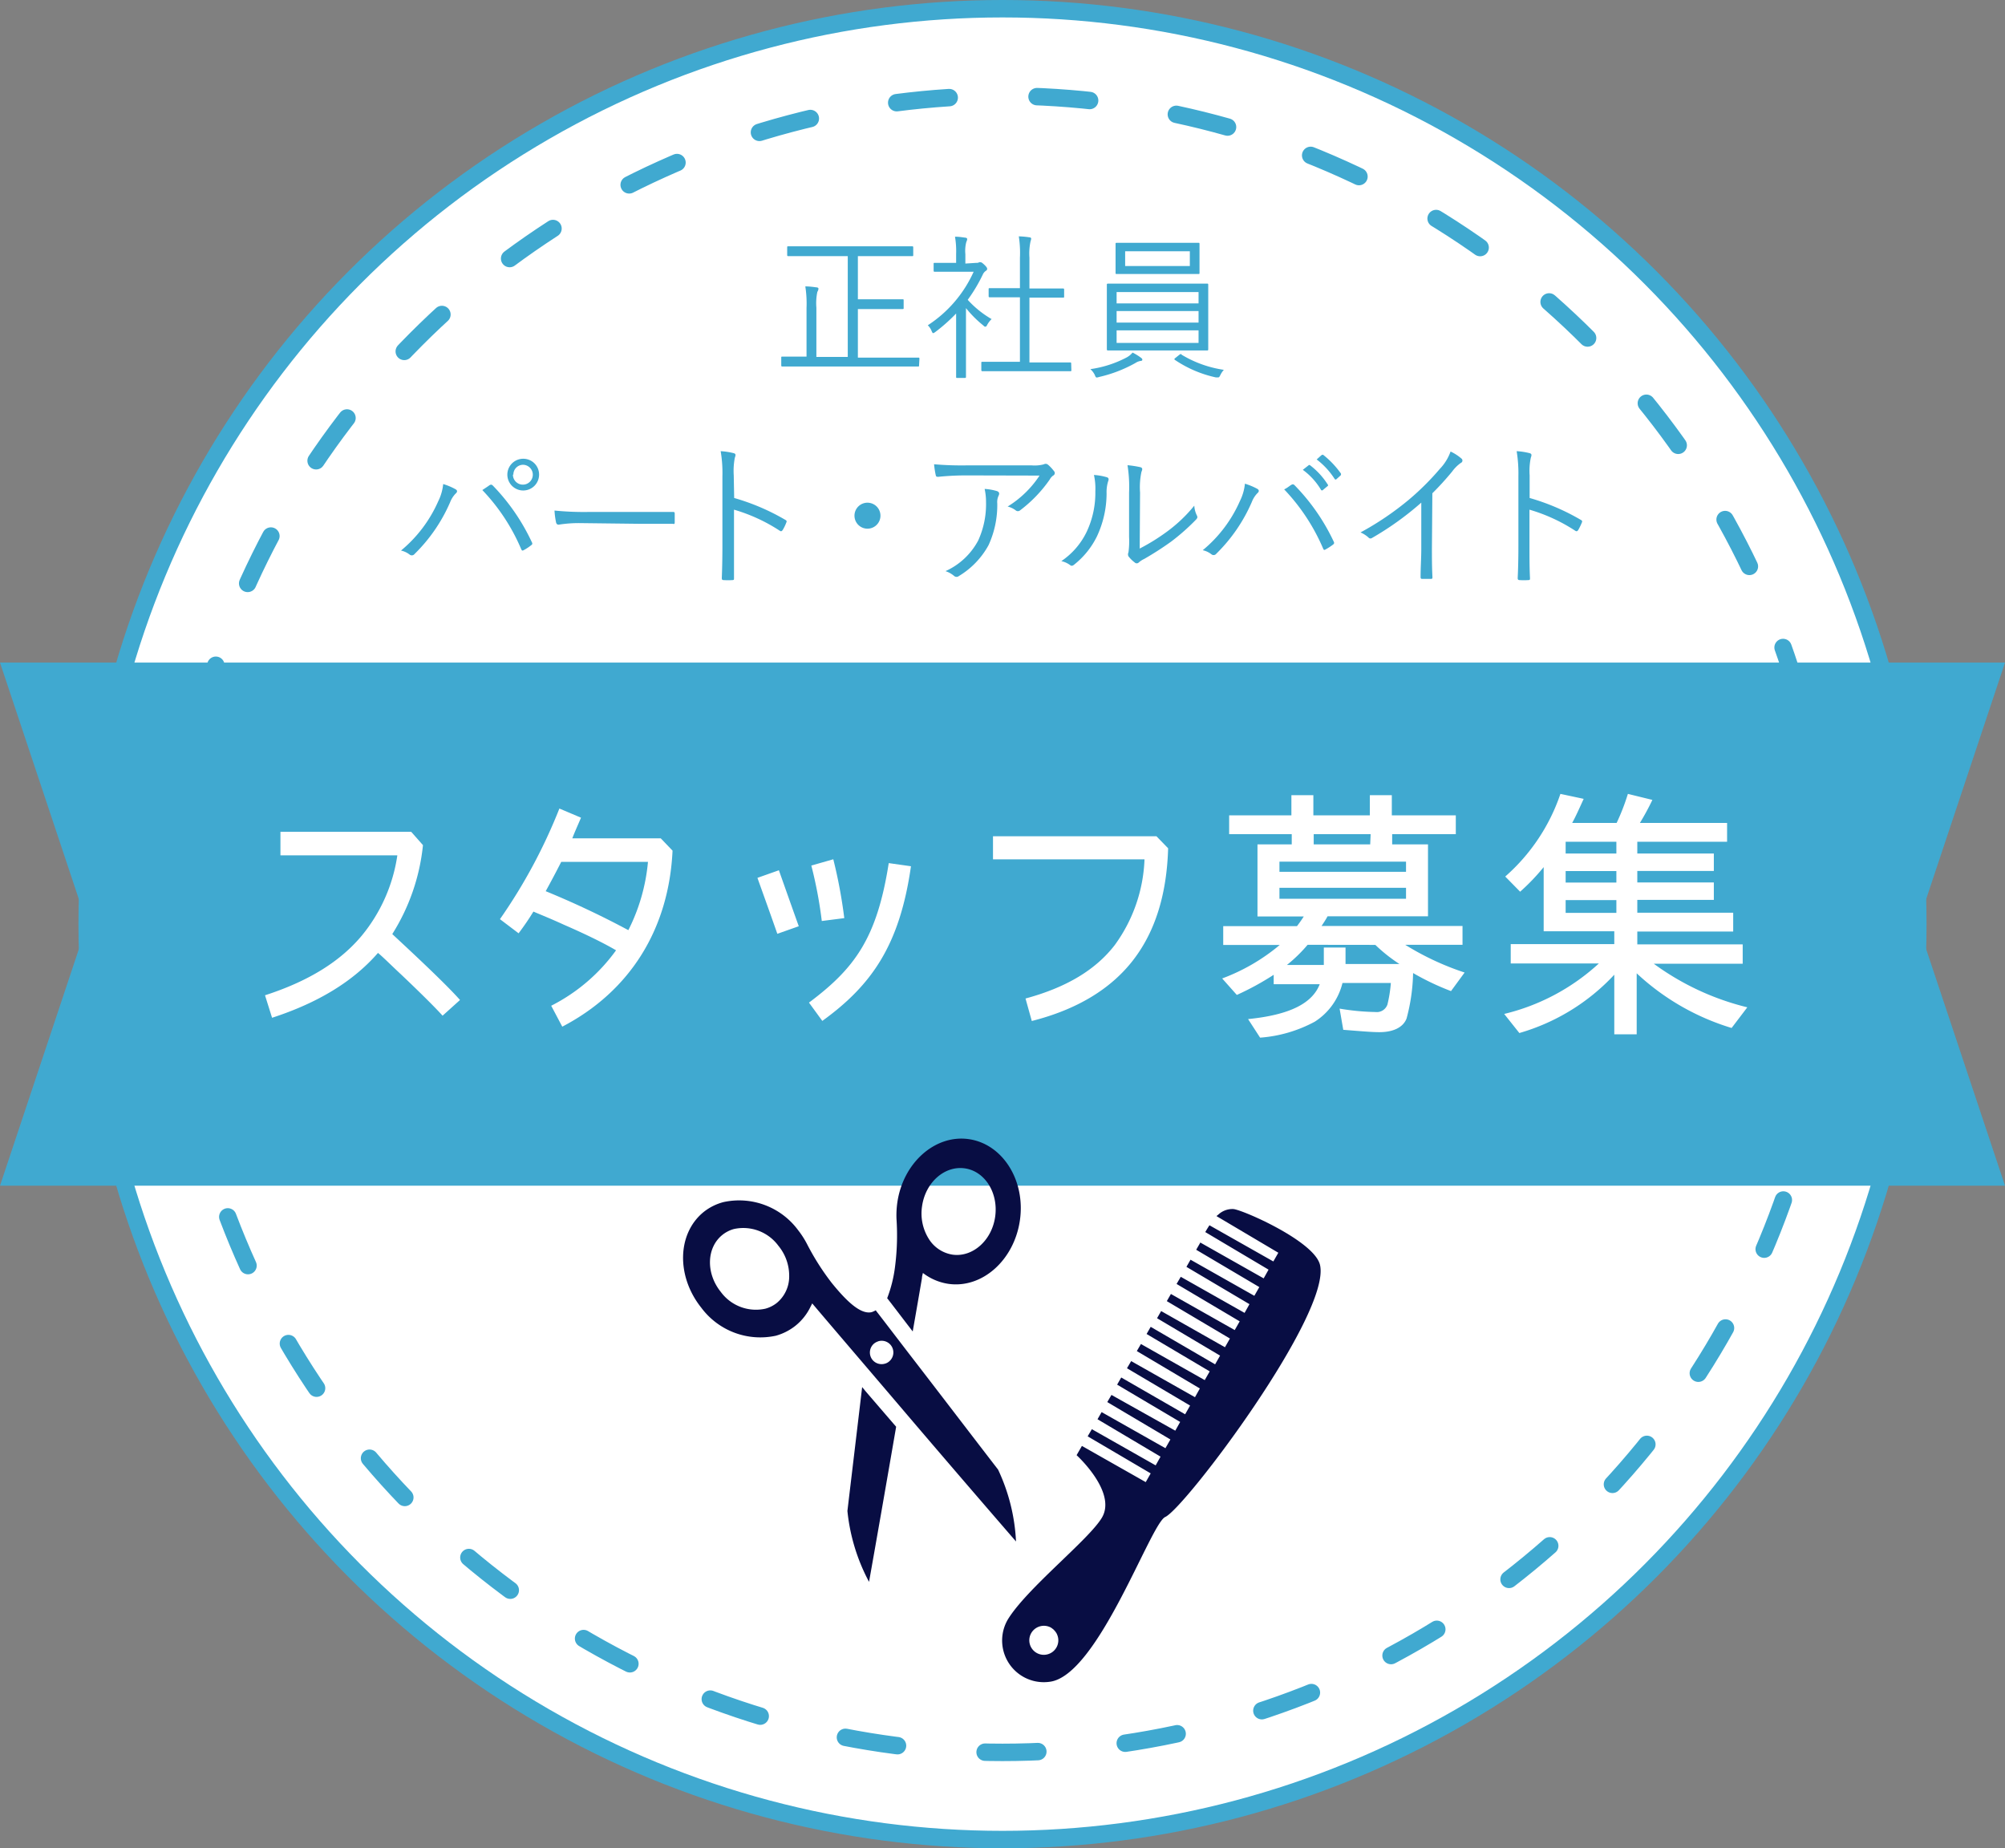 <svg xmlns="http://www.w3.org/2000/svg" viewBox="0 0 230 212"><rect x="0" y="0" width="230" height="212" fill="#808080" stroke="none"/><defs><style>.cls-1,.cls-4{fill:#fff;}.cls-1,.cls-2{stroke:#40a9d0;stroke-miterlimit:10;stroke-width:2px;}.cls-2{fill:none;stroke-linecap:round;stroke-dasharray:6.05 10.08;}.cls-3{fill:#40a9d0;}.cls-5{fill:#080d43;}</style></defs><g id="レイヤー_2" data-name="レイヤー 2"><g id="イラスト"><circle class="cls-1" cx="115" cy="106" r="105"/><circle class="cls-2" cx="115" cy="106" r="95"/><path class="cls-3" d="M105.43,41.89c0,.13,0,.15-.13.15s-.65,0-2.34,0H92.09c-1.68,0-2.24,0-2.33,0s-.14,0-.14-.15v-.84c0-.13,0-.15.14-.15s.65,0,2.33,0h.43V35.32a12.81,12.81,0,0,0-.14-2.47c.45,0,.9.06,1.27.11.15,0,.24.07.24.16a.83.83,0,0,1-.13.36,6.34,6.34,0,0,0-.11,1.82v5.64h3.6V29.38H92.92c-1.77,0-2.38,0-2.47,0s-.15,0-.15-.14v-.85c0-.12,0-.14.15-.14s.7,0,2.47,0h9.23c1.77,0,2.38,0,2.47,0s.14,0,.14.14v.85c0,.13,0,.14-.14.14s-.7,0-2.47,0H98.41v4.95h3.11c1.41,0,1.86,0,2,0s.14,0,.14.15v.83c0,.12,0,.14-.14.14s-.54,0-2,0H98.41v5.57H103c1.69,0,2.23,0,2.34,0s.13,0,.13.15Z"/><path class="cls-3" d="M112,30.15a.54.54,0,0,0,.33-.07.42.42,0,0,1,.16,0c.09,0,.21.08.45.31s.3.36.3.43,0,.15-.14.24a1,1,0,0,0-.36.43,18.07,18.07,0,0,1-1.73,2.9,11.42,11.42,0,0,0,2.74,2.21,2.69,2.69,0,0,0-.51.67c-.07.14-.12.2-.19.2s-.13,0-.24-.13a12.82,12.82,0,0,1-2-2v5.62c0,1.44,0,2.16,0,2.25s0,.14-.14.14h-.85c-.12,0-.14,0-.14-.14s0-.81,0-2.25v-5a19.86,19.86,0,0,1-2.36,2.1c-.13.09-.2.15-.27.15s-.11-.08-.18-.24a1.81,1.81,0,0,0-.44-.66,14.32,14.32,0,0,0,5.26-6.14h-2.61c-1.33,0-1.75,0-1.84,0s-.14,0-.14-.14v-.74c0-.13,0-.14.14-.14s.51,0,1.84,0h.6v-1a9.77,9.77,0,0,0-.13-2c.45,0,.79.06,1.17.11.14,0,.23.09.23.15a.83.83,0,0,1-.1.34,4,4,0,0,0-.11,1.4v1.08ZM122.9,42.43c0,.13,0,.15-.14.15s-.68,0-2.47,0H115.2c-1.77,0-2.38,0-2.47,0s-.16,0-.16-.15v-.79c0-.13,0-.14.16-.14s.7,0,2.47,0H117V34.1h-1.14c-1.65,0-2.21,0-2.3,0s-.15,0-.15-.14V33.2c0-.13,0-.15.15-.15s.65,0,2.3,0H117V29.58a12.37,12.37,0,0,0-.13-2.47,9.67,9.67,0,0,1,1.21.11c.12,0,.21.07.21.14a1.11,1.11,0,0,1-.07.31,6.55,6.55,0,0,0-.13,1.87v3.55h1.53c1.66,0,2.22,0,2.31,0s.14,0,.14.15V34c0,.12,0,.14-.14.14s-.65,0-2.31,0h-1.53v7.43h2.18c1.79,0,2.38,0,2.47,0s.14,0,.14.14Z"/><path class="cls-3" d="M130.78,41.41a1.58,1.58,0,0,0-.54.23,15.51,15.51,0,0,1-4.16,1.6,1,1,0,0,1-.27.06c-.1,0-.14-.08-.23-.31a2.21,2.21,0,0,0-.5-.65A12.72,12.72,0,0,0,129.24,41a2.27,2.27,0,0,0,.68-.56,6.18,6.18,0,0,1,.92.56c.12.09.2.15.2.25S131,41.39,130.78,41.41Zm7.82-3.26c0,1.33,0,1.83,0,1.91s0,.14-.14.14-.74,0-2.56,0h-6.21c-1.82,0-2.46,0-2.55,0s-.17,0-.17-.14,0-.58,0-1.91V34.6c0-1.37,0-1.84,0-1.93s0-.14.17-.14.73,0,2.55,0h6.21c1.82,0,2.47,0,2.56,0s.14,0,.14.14,0,.56,0,1.93Zm-1-8c0,.79,0,1,0,1.13s0,.15-.14.15-.69,0-2.41,0h-4.52c-1.73,0-2.33,0-2.43,0s-.13,0-.13-.15,0-.34,0-1.13v-1c0-.81,0-1.07,0-1.16s0-.14.13-.14.7,0,2.43,0h4.52c1.72,0,2.3,0,2.41,0s.14,0,.14.14,0,.35,0,1.16Zm-.11,3.35h-9.4V34.8h9.4Zm0,2.18h-9.4V37h9.4Zm0,2.21h-9.4v1.44h9.4Zm-1-9.07h-7.42v1.69h7.42Zm-1.21,11.88c.16-.11.18-.13.29,0a13,13,0,0,0,4.82,1.72A2.65,2.65,0,0,0,140,43c-.11.23-.16.29-.27.29l-.25,0a13.53,13.53,0,0,1-4.69-2c-.12-.09-.1-.12.09-.27Z"/><path class="cls-3" d="M50.26,57.52a5.73,5.73,0,0,0,.58-2,7.18,7.18,0,0,1,1.42.6c.25.14.2.34,0,.5a3,3,0,0,0-.63,1,18.68,18.68,0,0,1-4.07,5.92.4.4,0,0,1-.56.08,2.47,2.47,0,0,0-1-.47A15.34,15.34,0,0,0,50.26,57.52Zm5.87-1.85c.16-.1.24-.11.38,0A23.68,23.68,0,0,1,61,62.17c.09.16.09.27-.07.37a5.44,5.44,0,0,1-.85.56c-.16.09-.21.06-.29-.11a22.54,22.54,0,0,0-4.46-6.78C55.65,56,56,55.77,56.13,55.67Zm5.71-1.23A1.82,1.82,0,1,1,60,52.62,1.81,1.81,0,0,1,61.84,54.44Zm-3,0A1.14,1.14,0,1,0,60,53.31,1.12,1.12,0,0,0,58.89,54.44Z"/><path class="cls-3" d="M66.52,60a14.85,14.85,0,0,0-2.43.18c-.16,0-.25-.07-.3-.25a8.82,8.82,0,0,1-.18-1.37,33.66,33.66,0,0,0,4,.16h5.52c1.25,0,2.58,0,4,0,.21,0,.27,0,.27.21s0,.65,0,.94-.06.23-.27.21c-1.35,0-2.69,0-3.89,0Z"/><path class="cls-3" d="M84.22,57.12a25.34,25.34,0,0,1,5.87,2.51c.14.07.18.16.12.28a4.92,4.92,0,0,1-.43.89c-.11.14-.18.18-.34.07a19.57,19.57,0,0,0-5.24-2.41v4.17c0,1.1,0,2.51,0,3.68,0,.18,0,.23-.23.23a7.06,7.06,0,0,1-.92,0c-.2,0-.25-.05-.25-.25.05-1.15.07-2.56.07-3.66v-8a14.84,14.84,0,0,0-.2-2.88,7.94,7.94,0,0,1,1.5.23c.29.08.21.27.12.54a8.08,8.08,0,0,0-.12,2Z"/><path class="cls-3" d="M101,59.16a1.49,1.49,0,1,1-1.49-1.5A1.49,1.49,0,0,1,101,59.16Z"/><path class="cls-3" d="M111,54.53a31.68,31.68,0,0,0-3.35.16c-.2,0-.27,0-.31-.2a10.15,10.15,0,0,1-.19-1.24,36.16,36.16,0,0,0,3.71.13h7.49a4.17,4.17,0,0,0,1.35-.11.72.72,0,0,1,.27-.07.46.46,0,0,1,.27.12,4.45,4.45,0,0,1,.66.71.32.32,0,0,1-.09.52,1.31,1.31,0,0,0-.39.45A15.53,15.53,0,0,1,117,58.55a.38.38,0,0,1-.47,0,2.49,2.49,0,0,0-.94-.45,11.74,11.74,0,0,0,3.66-3.55ZM112.21,62a10,10,0,0,0,.9-4.42,6.83,6.83,0,0,0-.16-1.5,6.28,6.28,0,0,1,1.42.25c.29.11.29.31.18.53a1.69,1.69,0,0,0-.15.88,11,11,0,0,1-1,4.79A9.38,9.38,0,0,1,110,66.07a.42.42,0,0,1-.54,0,2.92,2.92,0,0,0-1-.56A7.93,7.93,0,0,0,112.21,62Z"/><path class="cls-3" d="M127,54.75c.19.07.21.23.12.45a4.22,4.22,0,0,0-.18,1.4,11.66,11.66,0,0,1-1.11,4.93,9.41,9.41,0,0,1-2.58,3.21c-.2.18-.36.2-.5.07a2.75,2.75,0,0,0-1-.45,8.48,8.48,0,0,0,2.9-3.35,10.46,10.46,0,0,0,1-4.66,7.12,7.12,0,0,0-.16-1.87A6.56,6.56,0,0,1,127,54.75Zm3.74,8.17A23.27,23.27,0,0,0,133.84,61,16.86,16.86,0,0,0,137,58a2.92,2.92,0,0,0,.3,1.13c.08.16.09.27-.1.47a24.62,24.62,0,0,1-2.85,2.52,35.52,35.52,0,0,1-3.11,2,2.45,2.45,0,0,0-.6.39.33.33,0,0,1-.48,0,3.63,3.63,0,0,1-.71-.7.51.51,0,0,1,0-.45,9.86,9.86,0,0,0,.07-1.79V56.51a15.78,15.78,0,0,0-.18-3.15,11.51,11.51,0,0,1,1.49.23c.27.09.22.27.11.53a8.47,8.47,0,0,0-.16,2.37Z"/><path class="cls-3" d="M142.23,57.48a5.74,5.74,0,0,0,.58-2,7.61,7.61,0,0,1,1.42.59c.25.15.2.35,0,.51a3,3,0,0,0-.63,1,18.71,18.71,0,0,1-4.07,5.93.39.39,0,0,1-.56.07,2.47,2.47,0,0,0-1-.47A15.26,15.26,0,0,0,142.23,57.48Zm5.87-1.85c.16-.09.24-.11.38,0a23.49,23.49,0,0,1,4.5,6.46c.09.16.09.27-.07.38a6.31,6.31,0,0,1-.85.55c-.16.1-.21.06-.28-.1a22.81,22.81,0,0,0-4.47-6.79C147.62,56,147.92,55.74,148.1,55.63Zm2-2.25a.13.13,0,0,1,.2,0,8.49,8.49,0,0,1,2,2.18.12.12,0,0,1,0,.19l-.53.44a.14.14,0,0,1-.23,0,7.69,7.69,0,0,0-2.09-2.3Zm1.51-1.19c.07,0,.13-.07.2,0a10.25,10.25,0,0,1,2,2.11c.06.09,0,.14,0,.21l-.49.44c-.07.07-.14.07-.21,0a8.67,8.67,0,0,0-2.07-2.25Z"/><path class="cls-3" d="M164.26,62.92c0,1.08,0,2.11.06,3.26,0,.16,0,.22-.18.22h-1c-.14,0-.18-.06-.18-.22,0-1.08.08-2.16.08-3.2V57.65a34.45,34.45,0,0,1-5.66,4.06.3.3,0,0,1-.41-.07,3.38,3.38,0,0,0-.9-.57,33.78,33.78,0,0,0,5.6-3.8,30.11,30.11,0,0,0,3.49-3.48,5.58,5.58,0,0,0,1.24-2,5.41,5.41,0,0,1,1.25.81.29.29,0,0,1-.08.5,4.42,4.42,0,0,0-1,1,33,33,0,0,1-2.26,2.48Z"/><path class="cls-3" d="M175.47,57.12a25.34,25.34,0,0,1,5.87,2.51c.15.07.18.16.13.28a6.75,6.75,0,0,1-.43.89c-.11.14-.18.18-.35.07a19.57,19.57,0,0,0-5.24-2.41v4.17c0,1.1,0,2.51.06,3.68,0,.18,0,.23-.24.23a6.91,6.91,0,0,1-.91,0c-.2,0-.26-.05-.26-.25.06-1.15.08-2.56.08-3.66v-8a15.7,15.7,0,0,0-.2-2.88,7.68,7.68,0,0,1,1.49.23c.29.08.22.27.13.54a7.4,7.4,0,0,0-.13,2Z"/><polygon class="cls-3" points="230 136 0 136 10 106 0 76 230 76 220 106 230 136"/><path class="cls-4" d="M31.21,116.74l-.81-2.58c5.1-1.65,8.67-3.93,11.1-6.84a18.75,18.75,0,0,0,4.08-9.21H32.17v-2.7h15l1.35,1.53A23.59,23.59,0,0,1,45,107.14c1.35,1.26,5.94,5.49,7.77,7.56l-2,1.8c-1-1.11-3-3.06-4.74-4.71-1.08-1-2.07-2-2.67-2.49C40.54,112.54,36.55,115,31.21,116.74Z"/><path class="cls-4" d="M66.65,93.79c-.33.78-.69,1.56-1,2.37H75.8l1.35,1.41c-.42,8.94-4.83,16.11-12.65,20.19l-1.27-2.4A20.69,20.69,0,0,0,70.67,109c-1.71-1-4-2.07-6-2.94-1.5-.69-2.79-1.2-3.48-1.5-.53.87-1.11,1.71-1.7,2.49l-2.14-1.62a61.91,61.91,0,0,0,6.82-12.69Zm-2.27,5.07c-.58,1.14-1.17,2.25-1.78,3.36a102.14,102.14,0,0,1,9.48,4.47,21.64,21.64,0,0,0,2.25-7.83Z"/><path class="cls-4" d="M89.35,99.82s1.47,4.17,2.28,6.42l-2.46.87c-.78-2.25-2.28-6.39-2.28-6.42ZM92.8,115c5.25-3.93,7.8-7.38,9.15-16l2.55.36C103.21,108.4,100,113,94.33,117.1Zm2.79-16.44a56.51,56.51,0,0,1,1.26,6.75l-2.58.33a49.29,49.29,0,0,0-1.2-6.36Z"/><path class="cls-4" d="M113.91,95.92h18.75L134,97.3c-.15,5.13-1.41,9.45-4,12.81s-6.51,5.7-11.64,7l-.72-2.58c4.77-1.29,8.07-3.33,10.23-6.12a17.78,17.78,0,0,0,3.42-9.84H113.91Z"/><path class="cls-4" d="M166.45,113.68a29.63,29.63,0,0,1-4.35-2.07,21.41,21.41,0,0,1-.75,5.22c-.39,1-1.5,1.56-3.12,1.56-.9,0-2.22-.12-4.14-.27l-.42-2.43a27.11,27.11,0,0,0,4.11.39,1.29,1.29,0,0,0,1.38-.87,15.59,15.59,0,0,0,.39-2.46H154a7.32,7.32,0,0,1-3.18,4.44,15.6,15.6,0,0,1-6.27,1.83l-1.38-2.13c4.83-.48,7.38-1.83,8.22-4h-5.28v-1.08a31.57,31.57,0,0,1-4.23,2.31l-1.68-1.89a22.37,22.37,0,0,0,6.6-3.84h-6.48v-2.16h8.46c.3-.39.57-.78.78-1.11h-5.31V96.85h3.93V95.68H141V93.52h7.14V91.21h2.52v2.31h6.48V91.21h2.52v2.31H167v2.16H159.7v1.17h4.11v8.25H152.29c-.21.39-.45.75-.69,1.11h16.17v2.16H161.2a31.55,31.55,0,0,0,6.81,3.18Zm-5.16-14.85H146.77V100h14.52Zm0,3H146.77v1.26h14.52ZM150,108.37a17,17,0,0,1-2.37,2.31h4.23v-2h2.49v1.89h6.18a18.46,18.46,0,0,1-2.76-2.19Zm7.23-12.69H150.7v1.17h6.48Z"/><path class="cls-4" d="M198.64,117.91a27.66,27.66,0,0,1-10.89-6.27v7h-2.57v-6.84a23.9,23.9,0,0,1-10.89,6.69l-1.74-2.19a24.47,24.47,0,0,0,10.86-5.79H173.3v-2.22h11.88v-1.47h-8.1V99.46a24.3,24.3,0,0,1-2.7,2.82l-1.71-1.74A22,22,0,0,0,179,91.06l2.67.57c-.51,1.11-.9,2-1.32,2.76h5.1a24.83,24.83,0,0,0,1.29-3.33l2.81.69a29.3,29.3,0,0,1-1.43,2.64h10v2.16H187.82V97.9h8.78v2h-8.78v1.32h8.78v2h-8.78v1.47h11v2.16h-11v1.47h12.09v2.22H189.71a30.28,30.28,0,0,0,10.73,5ZM185.42,96.55H179.6V97.9h5.82Zm0,3.36H179.6v1.32h5.82Zm0,3.33H179.6v1.47h5.82Z"/><path class="cls-5" d="M151.42,145.08c-.65-2.73-8.91-6.33-9.94-6.4a2.37,2.37,0,0,0-1.76.67.75.75,0,0,0-.17.14h0v0l7.09,4.2-.57,1-7.33-4.15q-.25.38-.48.78h0l7.26,4.31-.56,1-7.27-4.11,0,0h0c-.07.14-.15.28-.23.41l-.24.42,7.24,4.28-.57,1-7.32-4.14-.47.82,7.23,4.28-.56,1-7.32-4.14-.48.82,7.24,4.29-.57,1-7.32-4.14-.47.82,7.24,4.29-.57,1-7.32-4.15-.47.82,7.23,4.29-.57,1L132,152.19l-.47.82,7.24,4.29-.57,1-7.32-4.14-.47.81,7.23,4.29-.56,1-7.32-4.14-.48.82,7.24,4.28-.57,1L128.62,158l-.47.82,7.23,4.28-.56,1L127.5,160l-.48.82,7.24,4.29-.57,1-7.32-4.14-.47.82,7.23,4.29-.56,1-7.32-4.15-.48.82L132,169l-.57,1-7.32-4.15-.61,1.06s4.62,4.2,2.92,7.14c-1.47,2.53-8.68,8.16-10.84,11.76a4.78,4.78,0,0,0,4.84,7.09c5.53-.68,11.57-18.17,13.25-18.9C136,172.91,152.74,150.67,151.42,145.08ZM118.3,187.31a1.68,1.68,0,0,1,2.28-.61l.19.14a.86.86,0,0,1,.14.13,1.93,1.93,0,0,1,.28.36,1.3,1.3,0,0,1,.08.17,1.65,1.65,0,0,1-.09,1.48,1.66,1.66,0,1,1-2.88-1.67Z"/><path class="cls-5" d="M99.32,159.61l-.42-.51v0l0,0c-.59,5-1.31,11-1.69,14.21a21.9,21.9,0,0,0,2.48,8.13c.7-3.91,1.92-10.89,3.11-17.79l-1-1.16Z"/><path class="cls-5" d="M102,149.2c.24.3,1.27,1.66,2.7,3.52.43-2.43.79-4.54,1.06-6.11,0-.21.07-.41.11-.6a6.31,6.31,0,0,0,2.93,1.25c3.88.55,7.55-2.73,8.2-7.31s-2-8.74-5.87-9.29-7.56,2.73-8.2,7.31a10.45,10.45,0,0,0-.09,1.84,28.06,28.06,0,0,1-.16,5.42,15.3,15.3,0,0,1-.91,3.68l.17.21Zm4.49-7.19a5.48,5.48,0,0,1-.72-3.64c.38-2.73,2.57-4.68,4.89-4.36s3.88,2.81,3.5,5.54-2.58,4.68-4.89,4.36a3.92,3.92,0,0,1-2.75-1.85Z"/><path class="cls-5" d="M114.49,168.56c-2.32-3-6.94-9.05-10.26-13.35-1.91-2.49-3.37-4.4-3.71-4.83a.7.7,0,0,0-.06-.09h0v0a1.58,1.58,0,0,1-.26.13,1,1,0,0,1-.28.1c-1.25.22-2.83-1.29-4.52-3.38a28.7,28.7,0,0,1-2.84-4.48,10.1,10.1,0,0,0-1-1.55A8.41,8.41,0,0,0,83,137.88,6.12,6.12,0,0,0,80.74,139c-3.06,2.46-3.19,7.37-.29,11A8.44,8.44,0,0,0,89,153.21a6.36,6.36,0,0,0,2.23-1.13A6.27,6.27,0,0,0,93,149.84a3.59,3.59,0,0,0,.17-.34c1.37,1.62,3.54,4.16,6.05,7.1l4,4.69c5,5.88,10.43,12.17,13.33,15.52A21.71,21.71,0,0,0,114.49,168.56Zm-13.9-14.65.18-.07a1.34,1.34,0,0,1,1.2,2.34,1.21,1.21,0,0,1-.48.24,1.35,1.35,0,0,1-1.41-.45,1.34,1.34,0,0,1,.21-1.88,1.88,1.88,0,0,1,.18-.12Zm-11.47-4.47a3.63,3.63,0,0,1-1.33.67,5,5,0,0,1-5.1-1.92c-1.73-2.14-1.65-5.07.17-6.54a3.66,3.66,0,0,1,1.33-.68,5,5,0,0,1,5.1,1.92,5.4,5.4,0,0,1,1.24,3.49v.06A3.93,3.93,0,0,1,89.12,149.44Z"/></g></g></svg>
